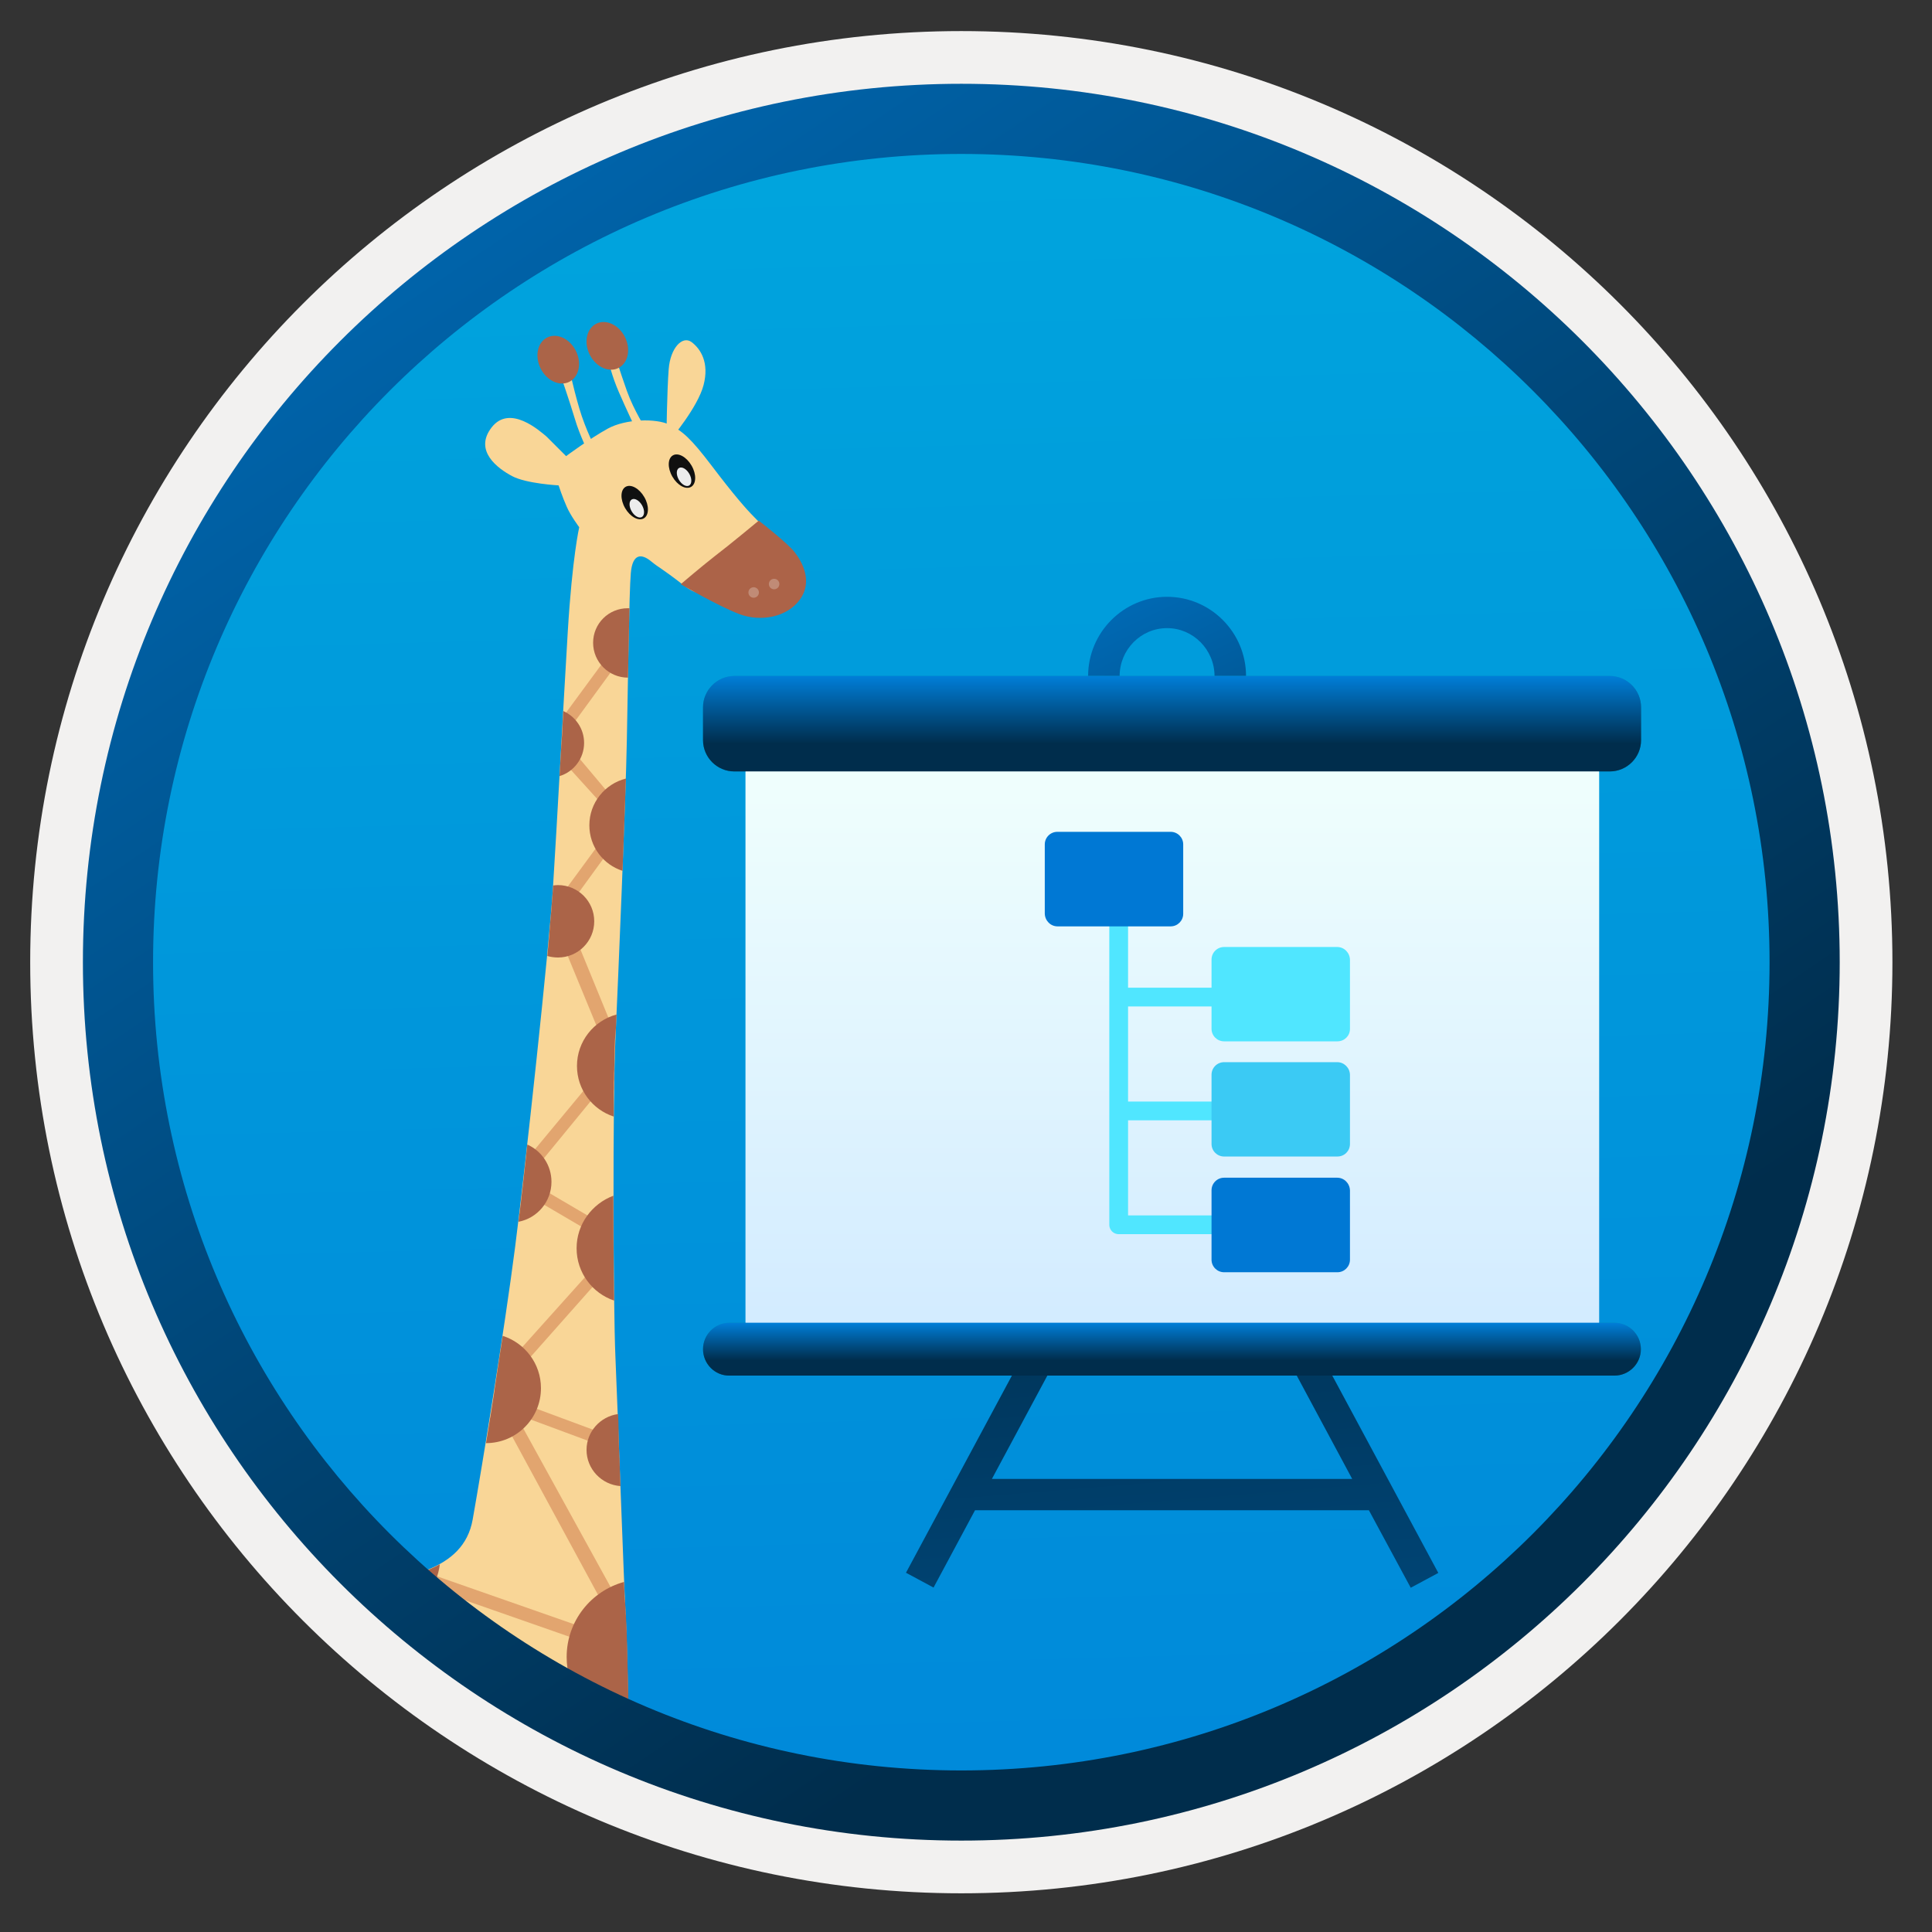 <svg width="103" height="103" viewBox="0 0 103 103" fill="none" xmlns="http://www.w3.org/2000/svg">
<rect x="0" y="0" width="103" height="103" fill="#333333" stroke="none"/>
<path d="M51.25 98.107C25.4 98.107 4.44 77.157 4.44 51.297C4.44 25.437 25.4 4.487 51.25 4.487C77.1 4.487 98.06 25.447 98.06 51.297C98.06 77.147 77.1 98.107 51.25 98.107Z" fill="url(#paint0_linear)"/>
<path fill-rule="evenodd" clip-rule="evenodd" d="M97.15 51.297C97.15 76.647 76.6 97.197 51.25 97.197C25.9 97.197 5.35 76.647 5.35 51.297C5.35 25.947 25.9 5.397 51.25 5.397C76.6 5.397 97.15 25.947 97.15 51.297ZM51.25 1.657C78.67 1.657 100.89 23.877 100.89 51.297C100.89 78.717 78.66 100.937 51.25 100.937C23.83 100.937 1.61 78.707 1.61 51.297C1.61 23.877 23.83 1.657 51.25 1.657Z" fill="#F2F1F0"/>
<path d="M62.22 40.277C59.9 40.277 58.01 38.377 58.01 36.047C58.01 33.717 59.9 31.817 62.22 31.817C64.54 31.817 66.43 33.717 66.43 36.047C66.43 38.387 64.53 40.277 62.22 40.277ZM62.22 33.487C60.82 33.487 59.69 34.637 59.69 36.047C59.69 37.457 60.83 38.607 62.22 38.607C63.61 38.607 64.75 37.457 64.75 36.047C64.75 34.637 63.61 33.487 62.22 33.487Z" fill="url(#paint1_linear)"/>
<path d="M72.98 80.517H51.98L49.77 84.637L48.3 83.847L54.42 72.457L55.88 73.257L52.88 78.847H72.09L69.09 73.257L70.56 72.467L76.68 83.857L75.21 84.647L72.98 80.517Z" fill="url(#paint2_linear)"/>
<path d="M85.25 40.577H39.75V71.167H85.25V40.577Z" fill="url(#paint3_linear)"/>
<path d="M39.15 36.037H85.82C86.74 36.037 87.49 36.787 87.49 37.707V39.457C87.49 40.377 86.74 41.127 85.82 41.127H39.15C38.23 41.127 37.48 40.377 37.48 39.457V37.707C37.48 36.797 38.23 36.037 39.15 36.037Z" fill="url(#paint4_linear)"/>
<path d="M38.89 70.517H86.07C86.85 70.517 87.48 71.157 87.48 71.927C87.48 72.707 86.84 73.337 86.07 73.337H38.89C38.11 73.347 37.48 72.707 37.48 71.927C37.48 71.157 38.11 70.517 38.89 70.517Z" fill="url(#paint5_linear)"/>
<path d="M85.25 40.577H39.75V71.167H85.25V40.577Z" fill="url(#paint6_linear)"/>
<path d="M39.15 36.037H85.82C86.74 36.037 87.49 36.787 87.49 37.707V39.457C87.49 40.377 86.74 41.127 85.82 41.127H39.15C38.23 41.127 37.48 40.377 37.48 39.457V37.707C37.48 36.797 38.23 36.037 39.15 36.037Z" fill="url(#paint7_linear)"/>
<path d="M38.89 70.517H86.07C86.85 70.517 87.48 71.157 87.48 71.927C87.48 72.707 86.84 73.337 86.07 73.337H38.89C38.11 73.347 37.48 72.707 37.48 71.927C37.48 71.157 38.11 70.517 38.89 70.517Z" fill="url(#paint8_linear)"/>
<path d="M33.51 91.987C33.51 91.987 33.45 87.677 33.36 86.187C33.27 84.687 32.93 75.097 32.81 72.347C32.69 69.597 32.66 58.687 32.81 55.397C32.96 52.097 33.36 42.657 33.42 39.417C33.48 36.177 33.54 31.627 33.63 30.557C33.72 29.487 34.21 29.517 34.7 29.917C35.19 30.317 35.19 30.227 36.44 31.197C37.69 32.177 37.91 31.167 37.91 31.167L41.21 28.627C41.21 28.627 40.54 27.897 40.17 27.527C39.8 27.157 39.13 26.397 37.97 24.867C36.81 23.337 36.38 22.977 35.68 22.637C34.98 22.297 33.36 22.327 32.41 22.847C31.46 23.367 30.18 24.317 30.18 24.317L29.14 23.277C28.77 22.967 27.18 21.537 26.21 22.787C25.24 24.037 26.55 24.987 27.31 25.387C28.07 25.787 29.78 25.877 29.78 25.877C29.78 25.877 29.99 26.517 30.21 27.007C30.42 27.497 30.88 28.107 30.88 28.107C30.88 28.107 30.51 29.697 30.27 33.667C30.03 37.637 29.69 44.057 29.48 47.317C29.27 50.587 28.01 62.227 27.46 66.497C26.91 70.777 25.72 78.077 25.2 81.007C24.71 83.787 21.52 84.177 18.56 84.577C22.51 87.827 27.08 90.357 32.05 91.967L33.51 91.987Z" fill="#F9D697"/>
<path d="M35.53 23.277C35.53 23.277 35.56 20.807 35.65 19.677C35.74 18.547 36.38 17.877 36.87 18.237C37.36 18.607 37.82 19.337 37.51 20.527C37.2 21.717 35.77 23.397 35.77 23.397L35.53 23.277Z" fill="#F9D697"/>
<path d="M29.88 19.987C29.88 19.987 30.37 21.397 30.64 22.307C30.91 23.227 31.4 24.197 31.4 24.197L31.77 23.957C31.77 23.957 31.22 22.917 30.88 21.757C30.54 20.597 30.27 19.317 30.27 19.317L29.88 19.987Z" fill="#F9D697"/>
<path d="M32.44 19.187C32.44 19.277 32.62 20.047 32.99 20.897C33.36 21.757 33.94 22.977 33.94 22.977L34.46 22.917C34.46 22.917 33.79 21.877 33.42 20.837C33.05 19.797 32.75 18.817 32.75 18.817L32.44 19.187Z" fill="#F9D697"/>
<path d="M40.45 27.757C40.45 27.757 38.85 29.087 38.11 29.647C37.38 30.217 36.29 31.147 36.29 31.147C36.29 31.147 38.28 32.307 39.41 32.737C40.54 33.167 41.96 32.917 42.65 31.957C43.34 30.997 42.77 29.967 42.38 29.457C41.99 28.947 40.45 27.757 40.45 27.757Z" fill="#AC6348"/>
<path d="M41.27 31.417C41.424 31.417 41.55 31.291 41.55 31.137C41.55 30.982 41.424 30.857 41.27 30.857C41.115 30.857 40.99 30.982 40.99 31.137C40.99 31.291 41.115 31.417 41.27 31.417Z" fill="#C08B76"/>
<path d="M40.18 31.867C40.334 31.867 40.46 31.741 40.46 31.587C40.46 31.432 40.334 31.307 40.18 31.307C40.025 31.307 39.9 31.432 39.9 31.587C39.9 31.741 40.025 31.867 40.18 31.867Z" fill="#C08B76"/>
<path d="M36.843 25.957C37.125 25.794 37.137 25.286 36.869 24.822C36.601 24.358 36.155 24.114 35.873 24.277C35.591 24.44 35.579 24.948 35.847 25.412C36.115 25.876 36.561 26.12 36.843 25.957Z" fill="#101010"/>
<path d="M36.739 25.885C36.892 25.797 36.896 25.516 36.747 25.257C36.597 24.999 36.352 24.861 36.2 24.95C36.046 25.038 36.043 25.319 36.192 25.577C36.342 25.836 36.586 25.973 36.739 25.885Z" fill="#ECECEC"/>
<path d="M34.323 27.635C34.605 27.472 34.617 26.963 34.349 26.5C34.081 26.036 33.635 25.792 33.353 25.954C33.071 26.117 33.059 26.626 33.327 27.09C33.595 27.553 34.041 27.797 34.323 27.635Z" fill="#101010"/>
<path d="M34.22 27.563C34.373 27.474 34.376 27.193 34.227 26.935C34.078 26.677 33.833 26.539 33.68 26.628C33.527 26.716 33.524 26.997 33.673 27.255C33.822 27.513 34.067 27.651 34.22 27.563Z" fill="#ECECEC"/>
<path d="M32.88 35.407L30.5 38.667L30.13 38.057L32.38 34.997L32.88 35.407Z" fill="#E2A570"/>
<path d="M32.61 45.167L30.24 48.427L29.87 47.807L32.11 44.757L32.61 45.167Z" fill="#E2A56F"/>
<path d="M31.77 58.367L28.67 62.147L28.3 61.537L31.27 57.957L31.77 58.367Z" fill="#E2A56F"/>
<path d="M31.95 68.207L27.81 72.877L27.44 72.267L31.45 67.797L31.95 68.207Z" fill="#E2A56F"/>
<path d="M30.72 87.387L22.8 84.617L23.07 83.957L30.99 86.727L30.72 87.387Z" fill="#E2A56F"/>
<path d="M32.01 77.057L28.1 75.607V74.917L32.01 76.367V77.057Z" fill="#E2A56F"/>
<path d="M32.86 85.167L31.91 85.077L27.22 76.427L27.53 75.487L32.86 85.167Z" fill="#E2A56F"/>
<path d="M31.68 65.797L28.63 64.007L28.71 63.267L31.76 65.057L31.68 65.797Z" fill="#E2A56F"/>
<path d="M32.74 54.997H31.93L30.05 50.437H30.87L32.74 54.997Z" fill="#E2A56F"/>
<path d="M32.9 42.827H32.05L30.13 40.707L30.74 40.257L32.9 42.827Z" fill="#E2A56F"/>
<path d="M30.348 20.357C30.868 20.099 31.026 19.361 30.702 18.708C30.377 18.055 29.694 17.735 29.174 17.992C28.655 18.25 28.497 18.989 28.821 19.642C29.145 20.295 29.829 20.615 30.348 20.357Z" fill="#AB6448"/>
<path d="M32.966 19.621C33.485 19.363 33.644 18.625 33.319 17.972C32.995 17.319 32.311 16.998 31.792 17.256C31.272 17.514 31.114 18.253 31.438 18.905C31.762 19.558 32.446 19.879 32.966 19.621Z" fill="#AB6448"/>
<path d="M31.27 77.297C31.27 78.317 32.07 79.157 33.08 79.227C33.06 78.757 33.04 78.277 33.03 77.817C33.03 77.767 33.03 77.727 33.02 77.687C33.02 77.577 33.01 77.467 33.01 77.357C33.01 77.307 33.01 77.257 33 77.207C33 77.077 32.99 76.947 32.99 76.817C32.99 76.787 32.99 76.757 32.99 76.727C32.99 76.607 32.98 76.477 32.98 76.357C32.98 76.317 32.98 76.277 32.98 76.227C32.98 76.097 32.97 75.967 32.97 75.847C32.97 75.837 32.97 75.827 32.97 75.807C32.96 75.677 32.96 75.537 32.95 75.407C32.95 75.397 32.95 75.397 32.95 75.387C32 75.517 31.27 76.327 31.27 77.297Z" fill="#AB6448"/>
<path d="M30.74 66.547C30.74 67.847 31.58 68.947 32.74 69.337V69.327C32.74 69.137 32.74 68.937 32.73 68.727C32.73 68.717 32.73 68.707 32.73 68.687C32.73 68.487 32.73 68.277 32.72 68.067C32.72 68.057 32.72 68.057 32.72 68.047C32.71 66.727 32.7 65.247 32.7 63.767C32.7 63.757 32.7 63.757 32.7 63.747C31.56 64.177 30.74 65.267 30.74 66.547Z" fill="#AB6448"/>
<path d="M32.87 54.087C31.66 54.407 30.76 55.517 30.76 56.827C30.76 58.087 31.58 59.157 32.72 59.527C32.72 59.397 32.72 59.277 32.72 59.157C32.72 59.077 32.72 59.007 32.72 58.937C32.72 58.807 32.72 58.687 32.72 58.557C32.72 58.497 32.72 58.437 32.72 58.387C32.72 58.257 32.72 58.137 32.73 58.017C32.73 57.957 32.73 57.907 32.73 57.857C32.73 57.747 32.73 57.627 32.74 57.517C32.74 57.477 32.74 57.427 32.74 57.387C32.74 57.267 32.74 57.147 32.75 57.027C32.75 56.997 32.75 56.957 32.75 56.927C32.75 56.797 32.76 56.677 32.76 56.557C32.76 56.527 32.76 56.507 32.76 56.477C32.76 56.357 32.77 56.237 32.77 56.127C32.77 56.107 32.77 56.087 32.77 56.067C32.77 55.957 32.78 55.837 32.78 55.737C32.78 55.727 32.78 55.717 32.78 55.707C32.78 55.597 32.79 55.497 32.79 55.397C32.83 55.027 32.85 54.587 32.87 54.087Z" fill="#AB6448"/>
<path d="M29.75 51.047C30.82 51.047 31.68 50.177 31.68 49.117C31.68 48.047 30.81 47.187 29.75 47.187C29.66 47.187 29.58 47.197 29.49 47.207C29.49 47.247 29.48 47.287 29.48 47.327C29.48 47.327 29.48 47.327 29.48 47.337C29.47 47.427 29.47 47.527 29.46 47.637C29.46 47.647 29.46 47.647 29.46 47.657C29.45 47.767 29.44 47.877 29.43 47.997C29.43 48.007 29.43 48.017 29.43 48.027C29.42 48.147 29.41 48.277 29.4 48.407C29.4 48.417 29.4 48.417 29.4 48.427C29.39 48.557 29.38 48.697 29.36 48.847C29.36 48.857 29.36 48.867 29.36 48.877C29.35 49.017 29.33 49.167 29.32 49.317C29.32 49.327 29.32 49.347 29.32 49.357C29.31 49.507 29.29 49.667 29.28 49.827C29.28 49.847 29.28 49.857 29.28 49.877C29.26 50.047 29.25 50.217 29.23 50.387C29.23 50.397 29.23 50.407 29.23 50.417C29.21 50.587 29.2 50.767 29.18 50.947C29.18 50.957 29.18 50.967 29.18 50.967C29.35 51.017 29.55 51.047 29.75 51.047Z" fill="#AB6448"/>
<path d="M31.42 43.997C31.42 45.137 32.16 46.097 33.19 46.427V46.417C33.24 45.087 33.29 43.787 33.33 42.637C33.33 42.627 33.33 42.617 33.33 42.607C33.34 42.427 33.34 42.247 33.35 42.067C33.35 42.057 33.35 42.047 33.35 42.037C33.36 41.867 33.36 41.697 33.37 41.527C33.37 41.517 33.37 41.517 33.37 41.507C32.25 41.787 31.42 42.797 31.42 43.997Z" fill="#AB6448"/>
<path d="M31.62 34.267C31.62 35.287 32.45 36.127 33.48 36.127C33.49 35.627 33.5 35.137 33.51 34.667C33.51 34.647 33.51 34.637 33.51 34.617C33.52 34.317 33.52 34.017 33.53 33.737C33.53 33.717 33.53 33.697 33.53 33.677C33.54 33.397 33.54 33.127 33.55 32.867C33.55 32.847 33.55 32.817 33.55 32.797C33.55 32.667 33.56 32.547 33.56 32.427C33.53 32.427 33.51 32.427 33.48 32.427C32.45 32.417 31.62 33.247 31.62 34.267Z" fill="#AB6448"/>
<path d="M31.14 39.607C31.14 38.847 30.68 38.197 30.03 37.907C30.02 38.157 30 38.417 29.99 38.667C29.99 38.737 29.98 38.797 29.98 38.867C29.97 39.087 29.96 39.297 29.94 39.517C29.93 39.607 29.93 39.697 29.92 39.787C29.92 39.797 29.92 39.817 29.92 39.827C29.89 40.347 29.86 40.867 29.83 41.377C30.59 41.147 31.14 40.437 31.14 39.607Z" fill="#AB6448"/>
<path d="M29.4 63.007C29.4 62.117 28.87 61.357 28.11 61.017C28.11 61.027 28.11 61.027 28.11 61.037C28.09 61.217 28.07 61.397 28.05 61.577C28.05 61.587 28.05 61.597 28.05 61.607C27.99 62.167 27.93 62.707 27.87 63.217V63.227C27.83 63.557 27.79 63.877 27.76 64.187C27.76 64.207 27.76 64.227 27.75 64.247C27.73 64.397 27.72 64.537 27.7 64.677C27.7 64.687 27.7 64.707 27.69 64.717C27.67 64.857 27.66 65.007 27.64 65.137C28.64 64.947 29.4 64.067 29.4 63.007Z" fill="#AB6448"/>
<path d="M25.91 76.937C27.53 76.937 28.84 75.627 28.84 74.007C28.84 72.697 27.98 71.597 26.8 71.217C26.77 71.437 26.73 71.667 26.7 71.887C26.69 71.927 26.69 71.957 26.68 71.997C26.61 72.457 26.54 72.917 26.47 73.377C26.47 73.397 26.46 73.417 26.46 73.447C26.43 73.667 26.39 73.887 26.36 74.117C26.36 74.127 26.36 74.137 26.36 74.147C26.29 74.617 26.21 75.087 26.14 75.547C26.14 75.557 26.14 75.577 26.13 75.587C26.06 76.047 25.98 76.497 25.91 76.937C25.9 76.937 25.9 76.937 25.91 76.937Z" fill="#AB6448"/>
<path d="M33.51 91.437C33.51 91.247 33.5 91.007 33.5 90.747C33.5 90.547 33.49 90.337 33.49 90.107C33.49 89.957 33.48 89.797 33.48 89.647C33.48 89.487 33.47 89.327 33.47 89.167C33.47 89.087 33.47 88.997 33.46 88.917C33.46 88.757 33.45 88.597 33.45 88.437C33.45 88.277 33.44 88.117 33.44 87.957C33.42 87.247 33.4 86.607 33.37 86.187C33.37 86.177 33.37 86.167 33.37 86.167C33.37 86.127 33.37 86.087 33.36 86.037C33.36 86.017 33.36 85.997 33.36 85.977C33.36 85.937 33.36 85.897 33.35 85.847C33.35 85.817 33.35 85.787 33.35 85.757C33.35 85.717 33.35 85.667 33.34 85.627C33.34 85.587 33.34 85.547 33.33 85.517C33.33 85.477 33.33 85.427 33.32 85.387C33.32 85.337 33.32 85.297 33.31 85.247C33.31 85.207 33.31 85.157 33.3 85.117C33.29 84.887 33.28 84.647 33.27 84.367C33.27 84.357 33.27 84.347 33.27 84.337C31.51 84.817 30.21 86.427 30.21 88.337C30.21 89.127 30.43 89.857 30.81 90.487C30.92 90.667 31.05 90.847 31.19 91.007C31.53 91.407 32.08 92.217 32.54 92.467L33.44 92.847C33.45 92.837 33.51 91.777 33.51 91.437Z" fill="#AB6448"/>
<path d="M21.04 86.457C21.37 86.687 21.71 86.927 22.04 87.147L21.56 86.197C21.4 86.297 21.22 86.387 21.04 86.457Z" fill="#E2A56F"/>
<path d="M30.82 90.477L29.89 91.207C30.12 91.297 30.35 91.397 30.58 91.477L31.2 90.997C31.06 90.827 30.93 90.657 30.82 90.477Z" fill="#E2A56F"/>
<path d="M20.72 86.097L21.39 85.877L21.56 86.207C22.57 85.617 23.29 84.597 23.45 83.397C22.14 84.127 20.31 84.357 18.56 84.597C19.29 85.197 20.05 85.767 20.83 86.317L20.72 86.097Z" fill="#AB6448"/>
<path d="M20.72 86.097L20.82 86.307C20.89 86.357 20.96 86.407 21.03 86.457C21.21 86.387 21.39 86.297 21.55 86.197L21.38 85.867L20.72 86.097Z" fill="#AB6448"/>
<path d="M67.99 65.297H59.64V47.237" stroke="#50E6FF" stroke-miterlimit="10" stroke-linejoin="round"/>
<path d="M67.99 59.227H59.64" stroke="#50E6FF" stroke-miterlimit="10"/>
<path d="M67.99 53.157H59.64" stroke="#50E6FF" stroke-miterlimit="10"/>
<path d="M71.29 50.487H65.26C64.89 50.487 64.59 50.787 64.59 51.157V54.847C64.59 55.217 64.89 55.517 65.26 55.517H71.3C71.67 55.517 71.97 55.227 71.97 54.857V51.167C71.96 50.787 71.66 50.487 71.29 50.487Z" fill="#50E6FF"/>
<path d="M71.29 62.787H65.26C64.89 62.787 64.59 63.087 64.59 63.457V67.157C64.59 67.527 64.89 67.827 65.26 67.827H71.3C71.67 67.827 71.97 67.527 71.97 67.157V63.467C71.96 63.087 71.66 62.787 71.29 62.787Z" fill="#0078D4"/>
<path d="M71.29 56.627H65.26C64.89 56.627 64.59 56.927 64.59 57.297V60.987C64.59 61.357 64.89 61.657 65.26 61.657H71.3C71.67 61.657 71.97 61.367 71.97 60.987V57.297C71.96 56.927 71.66 56.627 71.29 56.627Z" fill="#3BCAF4"/>
<path d="M56.38 49.387H62.41C62.78 49.387 63.08 49.087 63.08 48.717V45.017C63.08 44.647 62.78 44.347 62.41 44.347H56.37C56 44.347 55.7 44.647 55.7 45.017V48.707C55.71 49.087 56.01 49.387 56.38 49.387Z" fill="#0078D4"/>
<path fill-rule="evenodd" clip-rule="evenodd" d="M94.34 51.297C94.34 75.097 75.05 94.387 51.25 94.387C27.45 94.387 8.16 75.097 8.16 51.297C8.16 27.497 27.45 8.207 51.25 8.207C75.05 8.207 94.34 27.497 94.34 51.297ZM51.25 4.467C77.11 4.467 98.08 25.437 98.08 51.297C98.08 77.157 77.11 98.127 51.25 98.127C25.39 98.127 4.42 77.157 4.42 51.297C4.42 25.437 25.38 4.467 51.25 4.467Z" fill="url(#paint9_linear)"/>
<defs>
<linearGradient id="paint0_linear" x1="49.48" y1="-13.493" x2="53.462" y2="132.276" gradientUnits="userSpaceOnUse">
<stop stop-color="#00ABDE"/>
<stop offset="1" stop-color="#007ED8"/>
</linearGradient>
<linearGradient id="paint1_linear" x1="56.161" y1="23.554" x2="78.691" y2="70.035" gradientUnits="userSpaceOnUse">
<stop stop-color="#007ED8"/>
<stop offset="0.707" stop-color="#002D4C"/>
</linearGradient>
<linearGradient id="paint2_linear" x1="67.435" y1="144.548" x2="57.949" y2="28.108" gradientUnits="userSpaceOnUse">
<stop stop-color="#007ED8"/>
<stop offset="0.707" stop-color="#002D4C"/>
</linearGradient>
<linearGradient id="paint3_linear" x1="62.497" y1="71.16" x2="62.497" y2="40.574" gradientUnits="userSpaceOnUse">
<stop stop-color="#D2EBFF"/>
<stop offset="1" stop-color="#F0FFFD"/>
</linearGradient>
<linearGradient id="paint4_linear" x1="62.489" y1="36.05" x2="62.489" y2="41.138" gradientUnits="userSpaceOnUse">
<stop stop-color="#0099BE"/>
<stop offset="1" stop-color="#006E97"/>
</linearGradient>
<linearGradient id="paint5_linear" x1="62.484" y1="70.523" x2="62.484" y2="73.351" gradientUnits="userSpaceOnUse">
<stop stop-color="#0099BE"/>
<stop offset="1" stop-color="#006E97"/>
</linearGradient>
<linearGradient id="paint6_linear" x1="62.497" y1="71.16" x2="62.497" y2="40.574" gradientUnits="userSpaceOnUse">
<stop stop-color="#D2EBFF"/>
<stop offset="1" stop-color="#F0FFFD"/>
</linearGradient>
<linearGradient id="paint7_linear" x1="62.489" y1="36.05" x2="62.489" y2="41.138" gradientUnits="userSpaceOnUse">
<stop stop-color="#007ED8"/>
<stop offset="0.707" stop-color="#002D4C"/>
</linearGradient>
<linearGradient id="paint8_linear" x1="62.484" y1="70.523" x2="62.484" y2="73.351" gradientUnits="userSpaceOnUse">
<stop stop-color="#007ED8"/>
<stop offset="0.707" stop-color="#002D4C"/>
</linearGradient>
<linearGradient id="paint9_linear" x1="2.682" y1="-20.328" x2="98.209" y2="120.553" gradientUnits="userSpaceOnUse">
<stop stop-color="#007ED8"/>
<stop offset="0.707" stop-color="#002D4C"/>
</linearGradient>
</defs>
</svg>
